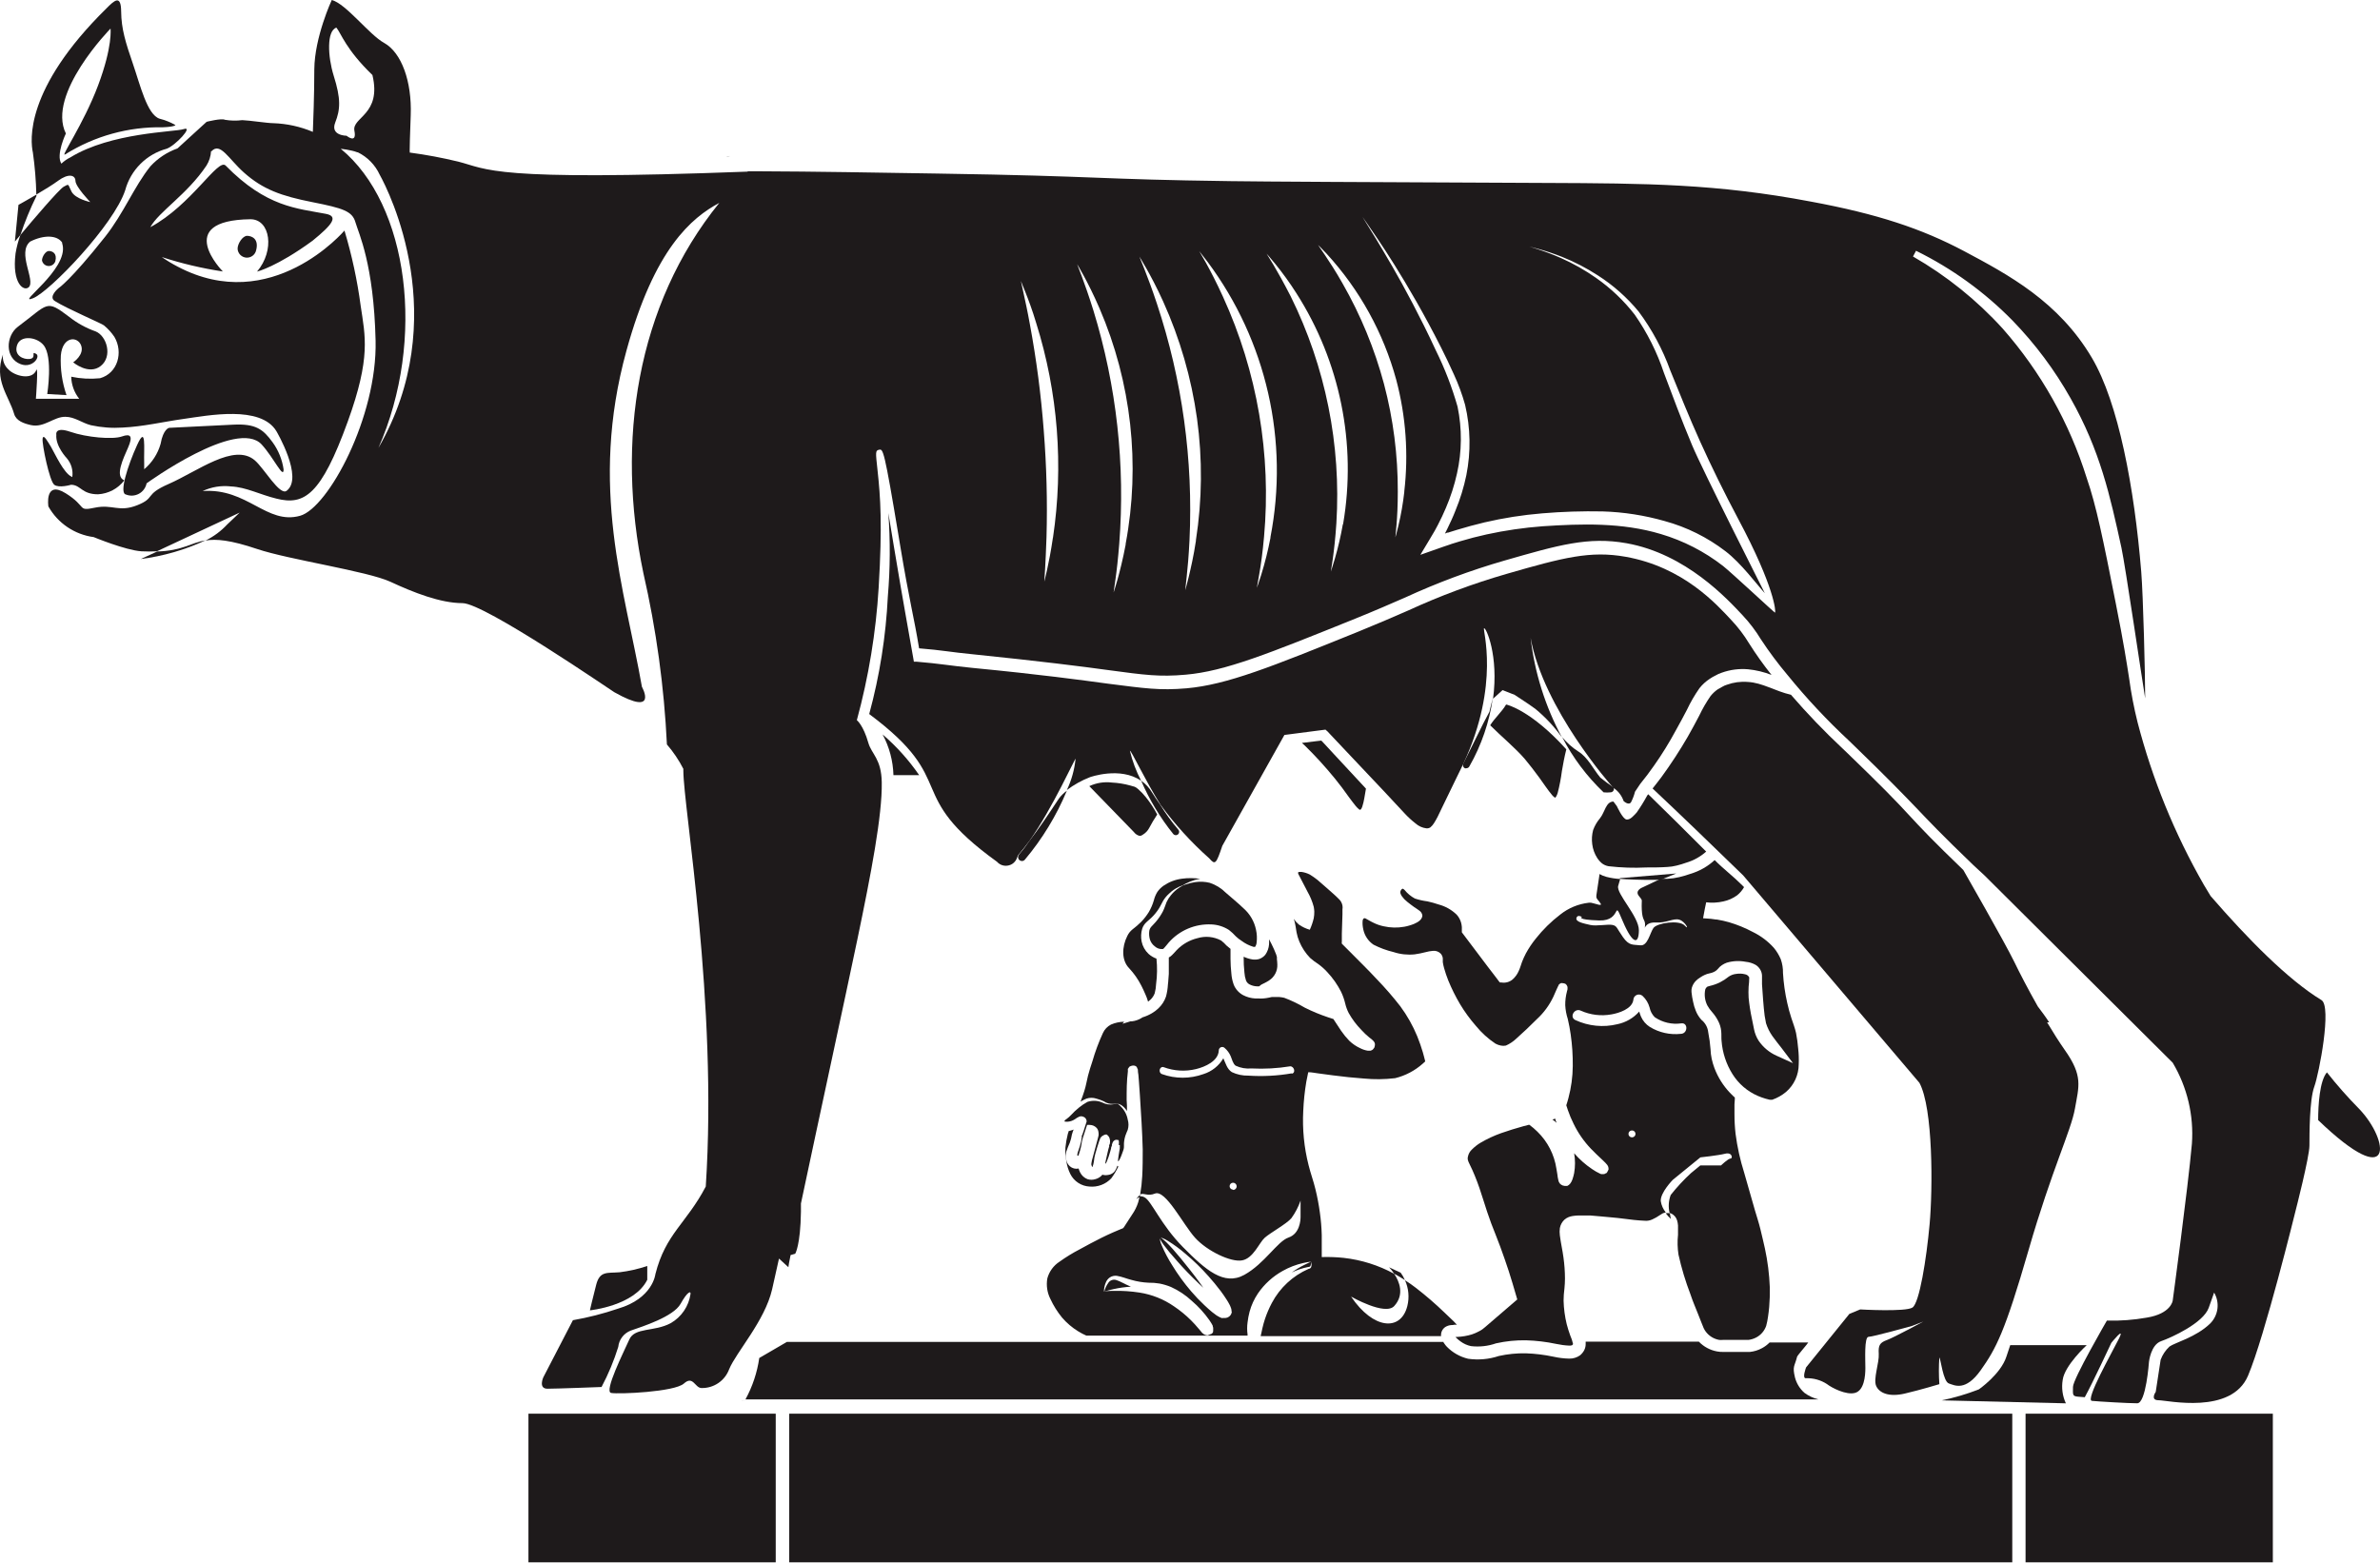 <svg width="1198" height="787" viewBox="0 0 1198 787" fill="none" xmlns="http://www.w3.org/2000/svg">
<path d="M562.006 644.442C561.241 644.158 560.401 644.152 559.633 644.425C558.864 644.698 558.216 645.233 557.802 645.936C556.881 647.237 556.21 648.697 555.822 650.244C557.372 649.727 558.949 649.297 560.547 648.958C563.405 648.321 566.309 647.915 569.232 647.742L568.78 647.534C566.105 646.422 563.847 644.998 562.006 644.442Z" fill="#1E1A1B"/>
<path d="M565.612 578.474C565.924 577.327 565.611 575.973 565.855 574.513C565.974 573.595 566.172 572.689 566.445 571.804C566.793 570.657 567.349 569.65 567.661 568.781C568.163 567.104 568.163 565.317 567.661 563.64C567.214 561.133 566.001 558.827 564.187 557.039C563.805 556.572 563.347 556.173 562.832 555.858L562.172 555.684C561.56 555.642 560.945 555.725 560.366 555.928C558.566 556.242 556.712 555.962 555.085 555.128C552.663 554.007 549.902 553.858 547.373 554.712C545.882 555.54 544.464 556.493 543.135 557.56C542.405 558.151 541.71 558.741 541.016 559.402C540.321 560.062 539.522 560.895 539.209 561.243C538.472 562.039 537.657 562.761 536.777 563.397C536.43 563.675 535.978 563.848 535.839 564.3C535.7 564.751 536.326 564.647 536.604 564.682H537.576C538.721 564.574 539.826 564.206 540.807 563.605L541.398 563.223L541.988 562.806C542.361 562.56 542.756 562.351 543.169 562.181C543.498 562.035 543.853 561.96 544.212 561.96C544.571 561.96 544.926 562.035 545.254 562.181C545.44 562.233 545.616 562.315 545.775 562.424L546.053 562.598C546.053 562.598 546.748 563.327 546.47 563.049C546.192 562.771 546.47 562.876 546.713 563.466C546.867 563.794 546.961 564.147 546.991 564.508C546.331 566.593 544.698 571.908 544.559 571.769C544.42 571.63 544.559 572.116 544.559 572.29C544.377 573.857 544.052 575.404 543.586 576.911C543.169 578.404 542.44 580.072 542.301 580.94C542.284 581.137 542.284 581.334 542.301 581.531C542.276 581.622 542.276 581.718 542.301 581.809C542.509 581.809 542.718 581.809 542.822 581.809L542.996 581.323C543.204 580.697 543.447 579.933 543.656 579.203C543.864 578.474 544.073 577.71 544.212 576.98C544.351 576.251 544.42 575.729 544.594 574.687C544.74 573.907 544.949 573.141 545.219 572.394L547.199 566.315C547.696 566.261 548.197 566.261 548.693 566.315C549.931 566.354 551.103 566.878 551.959 567.774C552.142 567.944 552.295 568.143 552.41 568.365C552.512 568.516 552.594 568.679 552.653 568.851C552.825 569.296 552.931 569.764 552.966 570.24C553.025 570.713 553.025 571.192 552.966 571.665L552.619 573.089L550.048 582.677C549.723 583.685 549.49 584.72 549.353 585.769C549.315 585.988 549.315 586.211 549.353 586.429C549.415 586.683 549.508 586.928 549.631 587.159V587.402H549.944C550.245 586.568 550.466 585.707 550.604 584.831C550.743 584.155 550.836 583.47 550.882 582.782C550.882 582.017 553.522 573.332 553.939 572.776C554.155 572.497 554.399 572.241 554.668 572.012L555.085 571.734L555.745 571.387L556.405 571.144H557.065C557.607 571.503 558.049 571.993 558.351 572.568C558.627 573.222 558.769 573.925 558.769 574.635C558.769 575.345 558.627 576.048 558.351 576.702V577.084H559.011H559.532L559.74 576.077L559.949 575.451C560.01 575.269 560.092 575.095 560.192 574.93C560.29 574.717 560.432 574.528 560.609 574.375C560.912 574.071 561.299 573.866 561.721 573.784H561.999C561.999 573.784 563.458 574.027 562.867 573.958H563.076C563.284 574.767 563.284 575.615 563.076 576.424H563.353H563.666V576.667V577.432C563.666 577.988 563.666 578.543 563.492 579.099C563.319 579.655 562.624 584.588 562.763 584.623C563.631 584.623 565.438 579.064 565.612 578.474Z" fill="#1E1A1B"/>
<path d="M658.648 638.798C650.742 642.259 644.24 648.296 640.201 655.924C638.823 658.522 637.661 661.23 636.727 664.019C636.241 665.443 635.859 666.937 635.477 668.5C635.315 669.265 635.141 670.064 634.956 670.897C634.876 671.403 634.76 671.902 634.608 672.391V672.634H725.384C725.284 671.749 725.428 670.853 725.802 670.045C726.175 669.236 726.764 668.546 727.503 668.049C728.386 667.499 729.386 667.166 730.422 667.076C730.977 667.076 731.499 667.076 732.054 666.902H733.305L731.811 665.269L727.121 660.788C722.566 656.398 717.777 652.257 712.774 648.386C711.071 647.1 709.3 645.78 707.215 644.495C709.065 648.568 709.482 653.148 708.396 657.488C705.165 670.307 691.304 669.369 680.083 652.728C680.083 652.728 697.175 662.525 701.796 657.488C707.111 651.651 704.332 645.085 701.796 641.264C693.921 636.962 685.283 634.237 676.366 633.239C672.835 632.869 669.284 632.73 665.735 632.822H665.319C665.319 632.822 665.319 632.579 665.319 632.475V631.71V630.112V627.229C665.319 625.423 665.319 623.755 665.319 621.775C665.222 617.996 664.909 614.227 664.381 610.484C663.848 606.533 663.106 602.614 662.157 598.742C661.219 594.747 659.725 590.787 658.683 586.548C656.419 577.622 655.517 568.404 656.008 559.208C656.217 554.317 656.727 549.445 657.537 544.617C657.849 543.019 658.197 541.386 658.509 539.788C659.36 539.777 660.209 539.846 661.046 539.997L663.408 540.344L670.946 541.351C676.018 542.046 681.368 542.567 686.441 542.949C691.7 543.464 697 543.406 702.247 542.776C707.405 541.514 712.176 539.009 716.143 535.48L717.22 534.508C717.602 534.334 717.22 533.917 717.22 533.57L716.769 531.833L716.213 529.783C715.414 527.073 714.476 524.398 713.399 521.723C711.192 516.356 708.334 511.28 704.888 506.611C701.18 501.835 697.214 497.266 693.006 492.924C688.803 488.373 684.321 484.03 679.875 479.514L676.123 475.762L675.428 475.067C675.358 474.747 675.358 474.415 675.428 474.095V472.462V470.03L675.741 460.233V457.801C675.847 457.169 675.847 456.523 675.741 455.891C675.524 454.655 674.915 453.522 674.004 452.66C671.919 450.506 669.244 448.352 666.847 446.163C665.596 445.121 664.381 444.01 663.13 442.933C661.893 441.946 660.594 441.041 659.239 440.223C657.947 439.585 656.565 439.151 655.14 438.938H654.619H654.063C653.815 438.939 653.577 439.039 653.403 439.215C653.403 439.493 653.403 439.841 653.576 440.084L654.931 442.689C656.008 444.809 657.12 446.893 658.232 449.047C659.566 451.396 660.593 453.906 661.289 456.516C661.445 457.318 661.538 458.131 661.567 458.948C661.581 460.054 661.488 461.16 661.289 462.248C660.823 464.243 660.16 466.186 659.309 468.05C657.344 467.499 655.488 466.618 653.82 465.444C652.892 464.704 652.083 463.825 651.423 462.839L651.214 462.491L651.631 463.881C652.117 465.757 652.361 467.772 652.638 469.37C652.936 470.955 653.402 472.504 654.028 473.99C655.304 477.049 657.142 479.842 659.447 482.224C660.729 483.362 662.1 484.396 663.547 485.316C665.198 486.512 666.723 487.874 668.098 489.38C670.87 492.336 673.209 495.669 675.046 499.281C675.95 501.169 676.649 503.149 677.13 505.187C677.514 506.838 678.097 508.436 678.867 509.946C680.628 513.093 682.801 515.991 685.329 518.562C686.54 519.9 687.853 521.142 689.255 522.279L690.47 523.217C690.801 523.474 691.104 523.765 691.374 524.086L691.617 524.398C691.81 524.658 691.952 524.953 692.034 525.267C692.11 525.645 692.11 526.035 692.034 526.413C691.756 527.212 692.242 526.969 690.992 528.393C690.636 528.652 690.236 528.84 689.81 528.949C689.626 528.974 689.439 528.974 689.255 528.949H688.525C687.243 528.75 686.001 528.352 684.842 527.768C682.734 526.823 680.806 525.518 679.145 523.912C677.655 522.371 676.296 520.709 675.081 518.944L671.607 513.664L671.19 513.003L668.41 512.1C664.448 510.772 660.583 509.17 656.842 507.306C653.519 505.34 650.032 503.666 646.42 502.303C645.596 502.12 644.76 501.993 643.919 501.921H641.174H640.306L638.881 502.199C637.863 502.423 636.829 502.574 635.789 502.651C634.991 502.699 634.191 502.699 633.392 502.651H631.899C629.752 502.547 627.654 501.978 625.75 500.983C623.612 499.838 621.942 497.983 621.025 495.738C620.349 493.883 619.939 491.941 619.809 489.971C619.548 487.571 619.409 485.159 619.392 482.745V482.363C619.392 480.799 619.392 479.236 619.392 477.673C618.697 477.152 618.037 476.596 617.377 476.005C616.555 475.077 615.648 474.228 614.667 473.469C611.019 471.519 606.747 471.094 602.786 472.288C598.821 473.243 595.207 475.303 592.364 478.229C591.669 478.958 591.044 479.757 590.002 480.765C589.517 481.268 588.954 481.69 588.334 482.015C588.334 482.571 588.334 483.127 588.334 483.648C588.334 484.169 588.334 484.412 588.334 484.829C588.334 485.246 588.334 486.219 588.334 486.914V488.164C588.334 488.859 588.334 489.554 588.334 490.249L588.126 493.028C588.126 493.896 587.952 494.765 587.883 495.668C587.771 497.712 587.445 499.738 586.91 501.713C586.141 503.966 584.828 505.994 583.089 507.619C582.104 508.57 581.007 509.398 579.823 510.085C578.325 510.967 576.728 511.667 575.064 512.17L574.438 512.587C573.012 513.426 571.427 513.959 569.783 514.15H569.054L565.024 515.401L565.858 514.358C563.574 514.392 561.319 514.876 559.222 515.783C557.421 516.703 555.987 518.211 555.158 520.056C553.046 524.654 551.281 529.403 549.877 534.264C549.043 536.766 548.279 539.128 547.654 541.56C547.028 543.992 546.681 546.493 545.813 549.203C545.291 551.044 544.597 552.677 543.902 554.587C544.857 554.003 545.856 553.492 546.889 553.059C548.503 552.526 550.244 552.526 551.857 553.059C553.133 553.402 554.377 553.855 555.575 554.414C557.02 555.404 558.761 555.87 560.508 555.734C561.116 555.619 561.74 555.619 562.349 555.734H563.044C563.701 555.91 564.315 556.217 564.85 556.637C565.81 557.38 566.633 558.286 567.282 559.312C567.282 557.436 567.282 555.56 567.108 553.684C567.108 548.89 567.108 544.374 567.734 539.336V538.781C567.734 538.781 567.734 538.468 567.734 538.294C567.734 538.121 567.247 538.711 568.498 537.009C570.339 535.932 571.972 536.488 572.319 537.426C572.667 538.364 572.597 538.051 572.771 538.468V539.093C572.771 539.788 572.945 540.379 573.014 540.969L573.292 544.443C573.466 546.771 573.639 549.064 573.778 551.391C574.369 560.563 574.959 569.595 575.203 578.593C575.203 583.074 575.203 587.591 574.96 592.037C574.797 595.147 574.449 598.245 573.917 601.313C575.793 600.34 577.6 602.39 581.386 600.861C586.702 598.742 595.526 616.46 601.57 623.13C607.615 629.8 619.601 635.567 625.263 634.49C630.926 633.413 633.775 625.666 636.588 623.13C639.402 620.594 647.566 616.182 650.033 613.263C651.997 610.552 653.553 607.567 654.653 604.405V612.569C654.653 614.34 654.271 621.045 648.609 622.991C642.946 624.936 636.588 636.123 626.34 641.785C616.092 647.448 606.851 639.319 595.526 627.889C584.2 616.46 579.615 604.509 576.071 602.737C575.344 602.324 574.505 602.154 573.674 602.251C573.466 603.224 573.222 604.231 572.945 605.204C572.24 607.434 571.197 609.543 569.853 611.457L566.379 616.807C565.892 617.537 565.545 618.44 564.607 618.579L562.87 619.308L560.021 620.524C558.111 621.358 556.235 622.261 554.393 623.164C550.711 624.971 547.063 626.986 543.485 628.931C539.959 630.759 536.569 632.837 533.341 635.15C530.322 637.095 528.131 640.091 527.192 643.557C526.56 647.108 527.109 650.769 528.755 653.979C530.303 657.315 532.264 660.443 534.591 663.289C536.934 666.016 539.689 668.36 542.755 670.237C544.07 671.05 545.44 671.77 546.855 672.391H627.973V671.766C627.697 669.76 627.697 667.727 627.973 665.721C628.181 663.916 628.518 662.128 628.98 660.371C629.876 657.051 631.321 653.905 633.253 651.061C636.462 646.401 640.707 642.548 645.656 639.805C648.912 637.963 652.424 636.616 656.078 635.81C657.37 635.504 658.682 635.284 660.003 635.15C660.003 635.15 658.683 635.671 656.529 636.783C654.314 637.87 652.199 639.148 650.207 640.604C652.841 639.32 655.633 638.385 658.509 637.825C660.003 637.825 659.691 636.644 659.934 636.122L660.142 635.15C660.142 635.15 660.142 635.532 660.142 636.227C660.142 636.922 660.385 638.589 658.648 638.798ZM640.028 502.06H640.271H640.028H639.646H640.028ZM639.09 502.06H638.708H639.09ZM620.677 598.881C620.217 598.881 619.775 598.698 619.449 598.372C619.123 598.047 618.94 597.605 618.94 597.144C618.94 596.683 619.123 596.242 619.449 595.916C619.775 595.59 620.217 595.407 620.677 595.407C621.161 595.407 621.625 595.599 621.967 595.941C622.309 596.283 622.501 596.747 622.501 597.231C622.501 597.715 622.309 598.179 621.967 598.521C621.625 598.863 621.161 599.055 620.677 599.055V598.881ZM650.207 540.344C642.982 541.593 635.635 541.977 628.32 541.49C625.464 541.554 622.632 540.948 620.052 539.719C617.655 538.19 616.995 535.341 615.779 532.771C613.542 536.582 609.961 539.419 605.739 540.726C599.003 543.15 591.632 543.15 584.895 540.726C582.811 539.927 583.714 536.557 585.798 537.252C591.003 539.181 596.665 539.508 602.057 538.19C606.504 537.113 613.313 534.195 613.486 528.776C613.491 528.436 613.596 528.104 613.787 527.823C613.978 527.542 614.247 527.323 614.562 527.194C614.876 527.064 615.222 527.03 615.555 527.095C615.889 527.16 616.196 527.322 616.439 527.56C617.764 528.697 618.81 530.123 619.496 531.728C620.156 533.257 620.573 535.446 621.963 536.488C624.446 537.643 627.19 538.122 629.918 537.877C636.446 538.215 642.991 537.854 649.442 536.8C651.457 536.8 652.395 540.135 650.207 540.518V540.344ZM610.464 670.828C610.33 671.047 610.166 671.245 609.978 671.418C605.843 673.051 608.831 671.87 607.893 672.217H607.719C607.364 672.198 607.013 672.128 606.677 672.009C606.31 671.888 605.968 671.699 605.67 671.453C605.479 671.324 605.304 671.172 605.149 671.002L604.94 670.793L604.384 670.098L603.377 668.917C602.126 667.389 600.806 665.964 599.451 664.609C596.852 662.031 594.014 659.704 590.975 657.661C585.786 654.059 579.846 651.683 573.605 650.713C569.284 650.044 564.913 649.753 560.542 649.845C557.416 649.845 555.679 650.123 555.679 650.123C555.706 648.442 556.085 646.785 556.79 645.259C557.219 644.382 557.865 643.628 558.666 643.071C559.694 642.404 560.924 642.121 562.14 642.272C564.676 642.654 566.969 643.696 569.609 644.356C572.394 645.15 575.263 645.616 578.156 645.746C580.006 645.714 581.855 645.853 583.679 646.162C585.654 646.55 587.586 647.132 589.446 647.899C593.275 649.633 596.795 651.98 599.868 654.847C603.232 657.714 606.22 660.994 608.762 664.609C609.109 665.096 609.422 665.582 609.734 666.103L610.221 666.972L610.464 667.458V667.771C610.553 667.972 610.623 668.181 610.672 668.396C610.672 668.674 610.672 668.153 610.672 669.612C610.698 670.085 610.627 670.557 610.464 671.002V670.828ZM620.052 660.406C619.988 660.978 619.783 661.524 619.456 661.997C619.129 662.47 618.689 662.855 618.176 663.116L617.794 663.289C617.272 663.478 616.714 663.549 616.161 663.498L614.945 663.532C614.561 663.403 614.189 663.24 613.834 663.046C613.331 662.798 612.843 662.52 612.375 662.212C611.541 661.622 610.811 661.066 610.117 660.51C608.727 659.364 607.442 658.182 606.226 657.036C603.889 654.842 601.674 652.523 599.59 650.088C596.045 645.952 592.838 641.538 590.002 636.887C588.031 633.787 586.312 630.534 584.86 627.16C583.749 624.832 583.749 623.199 584.027 623.303C583.228 623.512 586.563 628.236 592.607 634.941C595.63 638.415 599.278 642.202 603.585 646.301L605.704 648.282L604.037 645.919C600.563 641.125 597.089 636.921 594.31 633.447C588.612 626.499 584.374 622.47 584.061 623.269C584.217 623.189 584.39 623.148 584.565 623.148C584.74 623.148 584.913 623.189 585.069 623.269C586.016 623.627 586.924 624.081 587.779 624.624C590.903 626.545 593.866 628.718 596.637 631.12C600.805 634.611 604.707 638.408 608.31 642.48C610.36 644.773 612.409 647.239 614.459 649.949C615.466 651.304 616.439 652.694 617.412 654.222C617.93 655.007 618.405 655.819 618.836 656.654C619.114 657.153 619.347 657.676 619.531 658.217C619.696 658.607 619.812 659.015 619.878 659.433C619.898 659.606 619.898 659.781 619.878 659.954C619.954 660.122 620.012 660.296 620.052 660.475V660.406Z" fill="#1E1A1B"/>
<path d="M638.911 502.143L640.318 501.861H640.072L638.911 502.143Z" fill="#1E1A1B"/>
<path d="M733.4 667.042L731.747 665.389L733.33 667.042H733.4Z" fill="#1E1A1B"/>
<path d="M594.901 442.359C591.626 442.789 588.498 443.979 585.764 445.833C584.537 446.684 583.468 447.742 582.603 448.959C581.776 450.29 581.166 451.744 580.797 453.267C580.201 455.306 579.361 457.266 578.295 459.103C577.193 460.894 575.9 462.559 574.439 464.071C573.043 465.453 571.558 466.741 569.992 467.927C568.911 468.796 568.043 469.902 567.456 471.158C564.642 476.682 564.503 483.491 568.36 487.417C570.827 490.064 572.909 493.046 574.543 496.275C575.377 497.908 576.002 499.298 576.697 500.931C577.08 501.776 577.405 502.647 577.67 503.536L577.878 504.231C577.878 504.231 577.566 504.578 579.094 503.258C580.06 502.355 580.798 501.236 581.248 499.993C581.642 498.47 581.875 496.909 581.943 495.337C582.501 491.109 582.559 486.83 582.117 482.588C580.64 482.06 579.282 481.246 578.122 480.191C576.348 478.528 575.134 476.355 574.648 473.972C574.233 471.85 574.328 469.659 574.925 467.58C575.355 466.233 576.149 465.031 577.218 464.106L579.581 461.987C580.889 460.73 582.054 459.332 583.055 457.818C584.027 456.428 584.653 454.865 585.521 453.406C586.303 452.111 587.275 450.94 588.405 449.932C589.857 448.492 591.55 447.316 593.407 446.458C594.028 446.164 594.666 445.909 595.318 445.694L596.777 444.86C598.234 444.108 599.758 443.492 601.328 443.019C602.262 442.751 603.214 442.554 604.177 442.428C601.104 441.964 597.98 441.94 594.901 442.359Z" fill="#1E1A1B"/>
<path d="M642.753 482.888C642.781 482.529 642.781 482.169 642.753 481.811C642.66 481.399 642.544 480.993 642.406 480.595C641.716 478.77 640.927 476.984 640.043 475.245C639.661 474.446 639.21 473.647 638.793 472.848C638.844 473.704 638.844 474.562 638.793 475.418C638.649 477.293 638.001 479.093 636.917 480.629C636.104 481.619 635.034 482.364 633.825 482.783C632.696 483.107 631.51 483.178 630.351 482.992C628.849 482.739 627.388 482.284 626.008 481.637C625.981 484.282 626.109 486.927 626.391 489.558C626.477 490.93 626.746 492.286 627.19 493.588C627.541 494.49 628.225 495.223 629.1 495.637C630.183 496.176 631.366 496.483 632.574 496.54H633.825C633.825 496.54 634.798 495.707 634.971 495.637L636.535 494.873C637.327 494.484 638.093 494.043 638.828 493.553C640.147 492.707 641.222 491.531 641.947 490.142C642.672 488.753 643.022 487.198 642.962 485.632C642.941 484.714 642.871 483.798 642.753 482.888Z" fill="#1E1A1B"/>
<path d="M538.517 575.209C538.988 573.889 539.337 572.528 539.559 571.144C539.796 570.282 540.086 569.435 540.427 568.608L540.08 568.782C539.281 569.06 538.586 569.234 537.891 569.442C537.891 569.894 537.613 570.345 537.509 570.797C536.926 573.078 536.519 575.401 536.293 577.745C536.179 580.072 536.342 582.405 536.78 584.693C537.107 586.891 537.775 589.024 538.76 591.016C539.669 592.827 541.042 594.366 542.738 595.477C544.434 596.587 546.393 597.229 548.418 597.338C550.444 597.527 552.487 597.25 554.39 596.527C556.293 595.804 558.005 594.656 559.395 593.17C560.732 591.361 561.895 589.43 562.869 587.403V587.194C562.703 587.116 562.56 586.996 562.453 586.847C562.146 587.786 561.726 588.684 561.202 589.522C560.784 590.067 560.262 590.524 559.665 590.864C559.069 591.204 558.41 591.421 557.728 591.502C556.937 591.658 556.122 591.658 555.331 591.502L554.949 591.328C554.733 591.608 554.488 591.864 554.219 592.093C553.387 592.815 552.401 593.338 551.336 593.621C550.057 594.019 548.688 594.019 547.41 593.621C545.763 592.982 544.422 591.74 543.658 590.147C543.364 589.543 543.12 588.915 542.929 588.271C542.155 588.438 541.353 588.421 540.587 588.222C539.82 588.023 539.112 587.647 538.517 587.125C537.515 586.218 536.863 584.989 536.675 583.651C536.564 582.95 536.506 582.241 536.502 581.532C536.535 580.96 536.604 580.392 536.71 579.829C537.226 578.257 537.829 576.715 538.517 575.209Z" fill="#1E1A1B"/>
<path d="M557.503 575.165C557.149 574.564 557.503 574.953 557.715 575.484L557.503 575.165Z" fill="#1E1A1B"/>
<path d="M551.97 572.398C551.984 572.503 551.984 572.61 551.97 572.715V572.398Z" fill="#1E1A1B"/>
<path d="M552.025 572.591C552.46 572.354 552.46 572.472 552.025 572.591V572.591Z" fill="#1E1A1B"/>
<path d="M558.489 576.677L558.106 577.858L557.829 578.865C557.829 579.213 556.126 585.813 556.369 585.813C557.134 585.987 559.114 578.865 559.253 578.205C559.392 577.545 559.253 577.51 559.496 577.163V576.885V576.329H559.044H558.384L558.489 576.677Z" fill="#1E1A1B"/>
<path d="M626.068 457.382C623.011 454.464 619.78 451.824 617 449.392C614.738 447.131 611.978 445.43 608.941 444.424C606.554 443.839 604.077 443.721 601.645 444.077C600.061 444.297 598.502 444.669 596.99 445.189L595.427 445.745L593.655 446.821C592.034 447.871 590.592 449.173 589.382 450.678C588.498 451.73 587.761 452.899 587.193 454.152C586.638 455.472 586.186 457.209 585.283 458.946C584.315 460.77 583.15 462.482 581.809 464.053C581.114 464.886 580.28 465.685 579.62 466.415C579.051 467.012 578.665 467.759 578.508 468.569C578.301 470.033 578.407 471.526 578.821 472.946C579.259 474.334 580.122 475.549 581.288 476.42C581.796 476.887 582.394 477.248 583.044 477.48C583.694 477.713 584.385 477.813 585.074 477.775C585.595 477.775 585.665 477.566 586.221 476.976C586.777 476.385 587.576 475.343 588.27 474.509C590.942 471.464 594.266 469.061 597.996 467.479C601.725 465.897 605.763 465.177 609.809 465.373C612.934 465.504 615.967 466.463 618.599 468.152C619.849 469.125 621.011 470.206 622.073 471.383C622.942 472.221 623.897 472.966 624.921 473.606C626.736 474.98 628.784 476.016 630.966 476.663C631.8 476.663 631.591 476.663 631.765 476.663C632.199 476.035 632.462 475.305 632.529 474.544C632.804 472.365 632.698 470.155 632.217 468.013C631.366 463.899 629.209 460.171 626.068 457.382Z" fill="#1E1A1B"/>
<path d="M373.154 704.935H374.251C373.888 704.878 373.518 704.878 373.154 704.935Z" fill="#1E1A1B"/>
<path d="M375.258 704.957H374.161C374.524 705.014 374.894 705.014 375.258 704.957Z" fill="#1E1A1B"/>
<path d="M908.29 701.189C905.973 699.148 904.317 696.463 903.53 693.477C902.141 687.675 903.322 688.023 904.573 683.055C904.573 682.534 910.027 676.35 910.201 675.829H890.746C889.618 676.985 888.317 677.958 886.89 678.712C885.018 679.73 882.964 680.368 880.845 680.588H879.282H877.996H875.391H870.145H867.505C866.434 680.631 865.361 680.549 864.309 680.345C860.809 679.706 857.6 677.98 855.137 675.412H798.164C798.18 675.69 798.18 675.968 798.164 676.246C798.225 677.448 797.974 678.645 797.434 679.72C796.91 680.702 796.202 681.575 795.35 682.291C793.766 683.407 791.868 683.991 789.93 683.958C787.241 683.898 784.565 683.572 781.94 682.985C777.367 682.013 772.717 681.443 768.044 681.283C763.478 681.193 758.918 681.648 754.461 682.638C749.484 684.288 744.193 684.764 739.001 684.028C734.935 683.065 731.224 680.969 728.301 677.983L727.572 677.149C727.259 676.767 726.912 676.246 726.599 675.794C726.588 675.714 726.588 675.632 726.599 675.551H396.081L382.185 683.646C381.133 690.953 378.78 698.012 375.237 704.49H915.342C912.797 703.865 910.4 702.744 908.29 701.189Z" fill="#1E1A1B"/>
<path d="M880.5 492.04C880.288 491.612 879.975 491.242 879.587 490.964C879.2 490.685 878.75 490.506 878.277 490.442C876.89 490.102 875.449 490.043 874.038 490.268C872.672 490.394 871.358 490.86 870.217 491.623C868.832 492.753 867.329 493.731 865.735 494.541C864.108 495.337 862.395 495.943 860.629 496.347C859.76 496.591 859.343 496.695 859.17 496.903C858.799 497.215 858.522 497.624 858.371 498.084C857.789 500.796 858.144 503.625 859.378 506.109C860.069 507.364 860.909 508.53 861.879 509.583C863.036 510.906 864.028 512.364 864.832 513.926C865.692 515.543 866.223 517.314 866.396 519.137C866.569 520.943 866.396 522.611 866.569 524.001C867.015 529.934 868.899 535.669 872.058 540.711C875.096 545.579 879.543 549.407 884.808 551.688C886.097 552.245 887.42 552.721 888.768 553.113L890.818 553.634H891.547C891.721 553.634 891.895 553.634 892.068 553.634C894.602 552.754 896.956 551.425 899.016 549.708C901.016 547.985 902.621 545.853 903.724 543.455C904.827 541.058 905.401 538.451 905.409 535.812C905.524 533.146 905.431 530.474 905.131 527.822C904.923 525.198 904.563 522.588 904.054 520.005C903.498 517.504 902.56 515.107 901.726 512.571C900.903 510.072 900.207 507.533 899.642 504.963C898.507 499.994 897.786 494.939 897.488 489.851C897.535 487.487 897.159 485.134 896.376 482.903C895.502 480.834 894.332 478.903 892.902 477.171C889.923 473.845 886.324 471.131 882.307 469.181C878.499 467.147 874.495 465.506 870.356 464.282C868.369 463.715 866.35 463.263 864.311 462.927C863.234 462.927 862.435 462.649 861.15 462.545C859.864 462.441 858.544 462.337 857.259 462.267C857.919 458.62 858.371 456.292 858.822 454.242C861.71 454.597 864.637 454.445 867.473 453.791C869.982 453.265 872.35 452.211 874.421 450.699C875.829 449.566 877.008 448.175 877.895 446.6L876.991 445.696C872.51 441.18 867.334 437.289 863.095 432.981C859.594 436.207 855.398 438.584 850.832 439.929C849.014 440.585 847.158 441.13 845.274 441.562C843.347 442.025 841.381 442.304 839.402 442.396H835.928L826.861 446.704C826.861 446.704 822.692 448.232 824.951 451.046C827.209 453.86 826.132 452.193 826.41 457.994C826.688 463.796 828.286 462.823 828.042 466.019C827.799 469.215 827.417 464.109 833.253 464.421C839.09 464.734 842.251 462.094 845.308 462.997C848.365 463.9 850.658 468.833 847.983 465.915C845.308 462.997 834.087 464.595 832.281 467.166C830.474 469.736 829.397 476.337 825.645 475.886C821.893 475.434 820.087 476.233 816.926 471.751C813.764 467.27 814.007 466.124 811.645 465.637C809.283 465.151 803.585 466.367 800.459 465.637C797.332 464.908 793.024 464.143 793.511 462.163C793.997 460.183 796.29 461.607 796.29 461.607C796.29 461.607 793.198 462.997 805.01 463.379C816.821 463.761 811.61 451.498 816.821 463.726C822.032 475.955 824.916 475.295 824.951 468.312C824.985 461.329 813.417 449.83 814.529 445.974L815.536 442.5C813.19 442.374 810.862 442.014 808.588 441.423C807.372 441.103 806.204 440.624 805.114 439.999C805.097 440.103 805.097 440.208 805.114 440.312C804.767 442.535 804.419 444.828 804.072 447.26L803.551 450.734C803.529 451.081 803.529 451.429 803.551 451.776L803.863 452.471C803.939 452.61 804.032 452.738 804.141 452.853L805.183 454.103C805.183 454.312 805.496 454.52 805.635 454.764C805.774 455.007 806.017 455.389 805.635 455.528C805.066 455.557 804.497 455.463 803.968 455.25L802.022 454.729L800.841 454.451H799.764C794.491 455.044 789.493 457.115 785.347 460.426C780.774 463.919 776.654 467.968 773.084 472.481C771.176 474.833 769.489 477.357 768.046 480.02C767.333 481.385 766.695 482.788 766.136 484.223C765.614 485.613 765.198 487.246 764.468 488.809C763.763 490.443 762.708 491.902 761.376 493.082C760.613 493.72 759.722 494.186 758.763 494.45C757.804 494.714 756.8 494.768 755.818 494.61H755.019L754.498 494.02L753.594 492.804L752.066 490.789L748.939 486.724L735.842 469.354C735.842 468.868 735.842 468.243 735.842 467.826C735.842 467.409 735.842 467.062 735.842 466.714C735.785 465.963 735.657 465.218 735.46 464.491C735.041 462.993 734.28 461.614 733.237 460.461C730.685 457.988 727.538 456.217 724.1 455.319C722.255 454.693 720.376 454.171 718.472 453.756C716.335 453.486 714.229 453.009 712.184 452.332C710.19 451.253 708.431 449.789 707.008 448.024C706.756 447.768 706.462 447.557 706.139 447.399C706.139 447.399 706.313 447.399 706.139 447.399C706.061 447.369 705.975 447.369 705.896 447.399C705.635 447.565 705.41 447.784 705.237 448.041C705.064 448.298 704.945 448.588 704.889 448.892C704.611 450.108 706.278 452.366 708.363 453.999C709.44 454.868 710.656 455.806 711.837 456.639C712.462 457.091 713.713 457.821 714.477 458.446C714.892 458.73 715.241 459.101 715.499 459.532C715.757 459.964 715.918 460.447 715.971 460.947C715.797 462.962 713.921 464.178 711.837 465.081C711.021 465.421 710.186 465.711 709.335 465.95C708.527 466.2 707.703 466.397 706.869 466.54C703.414 467.163 699.869 467.08 696.447 466.297C694.675 465.931 692.958 465.335 691.34 464.525C689.742 463.796 687.866 462.58 687.484 462.441C687.32 462.314 687.118 462.246 686.911 462.246C686.703 462.246 686.502 462.314 686.337 462.441C686.052 462.769 685.892 463.188 685.886 463.622C685.832 464.316 685.832 465.013 685.886 465.707C685.957 466.502 686.085 467.292 686.268 468.069C686.951 471.13 688.778 473.814 691.375 475.573C694.573 477.208 697.955 478.456 701.449 479.29C704.883 480.425 708.519 480.816 712.115 480.436C713.976 480.173 715.82 479.802 717.638 479.325C718.775 479.013 719.938 478.804 721.112 478.699C721.865 478.589 722.633 478.661 723.353 478.909C724.072 479.157 724.721 479.573 725.246 480.124C725.808 480.781 726.159 481.592 726.254 482.451V484.397C726.411 485.417 726.631 486.426 726.914 487.419C727.499 489.504 728.195 491.557 728.998 493.568C730.684 497.692 732.669 501.686 734.939 505.519C737.263 509.383 739.925 513.034 742.894 516.427C745.717 519.891 749.043 522.912 752.761 525.39C753.609 525.851 754.523 526.179 755.47 526.363C756.306 526.542 757.17 526.542 758.006 526.363C759.93 525.513 761.693 524.338 763.217 522.889C766.691 519.797 770.339 516.358 773.639 513.023C777.098 509.841 779.906 506.019 781.908 501.767L783.436 498.293C783.679 497.702 783.922 497.146 784.305 496.417L784.513 496.07V495.861C784.848 495.414 785.307 495.076 785.833 494.888H786.181C785.243 494.888 787.362 494.888 787.952 495.271C788.512 495.668 788.897 496.265 789.029 496.938V497.285C789.029 497.841 789.029 497.807 789.029 498.015L788.751 499.092C788.148 501.358 787.856 503.695 787.883 506.04C788.001 508.403 788.433 510.739 789.168 512.988C789.794 515.593 790.245 518.164 790.627 520.77C791.378 526.028 791.726 531.335 791.67 536.646C791.627 542.102 790.892 547.53 789.481 552.8L788.925 554.78L788.439 556.309C788.439 556.309 788.439 556.517 788.439 556.552L788.612 557.038L789.203 558.845C790.015 561.225 790.99 563.547 792.121 565.793C794.362 570.399 797.303 574.63 800.841 578.334C802.647 580.21 804.558 582.017 806.573 583.893L808.102 585.386C808.436 585.726 808.75 586.085 809.04 586.463C809.04 586.463 809.248 586.776 809.422 587.123C809.567 587.489 809.649 587.877 809.665 588.27C809.683 588.443 809.683 588.618 809.665 588.791C808.414 591.466 808.692 590.181 807.963 590.875C807.67 591.015 807.349 591.086 807.025 591.084H806.538C806.366 591.109 806.19 591.109 806.017 591.084L805.461 590.875C804.04 590.222 802.68 589.443 801.397 588.548C798.047 586.294 795.01 583.607 792.364 580.558C792.938 583.868 792.938 587.252 792.364 590.563C792.148 591.647 791.858 592.714 791.496 593.759C791.242 594.51 790.866 595.214 790.384 595.843C789.99 596.353 789.477 596.758 788.89 597.024H788.717H787.605C787.248 596.989 786.898 596.907 786.563 596.781C786.01 596.572 785.52 596.225 785.138 595.774C784.998 595.573 784.871 595.364 784.756 595.148C784.606 594.878 784.5 594.584 784.444 594.28C784.18 593.218 783.994 592.138 783.888 591.049L783.436 588.339C782.376 581.254 779.019 574.712 773.883 569.719C772.615 568.462 771.257 567.301 769.818 566.245C769.818 566.245 769.818 566.245 769.575 566.245L766.761 566.974C763.009 568.016 759.257 569.163 755.609 570.448C751.99 571.737 748.5 573.365 745.187 575.312C743.673 576.231 742.273 577.327 741.018 578.577C739.93 579.541 739.185 580.834 738.899 582.26C738.552 583.476 738.899 584.379 739.803 586.22C740.706 588.061 741.678 590.111 742.443 592.091C744.076 596.052 745.396 600.081 746.646 604.077C747.897 608.072 749.182 612.032 750.607 615.853C752.031 619.675 753.768 623.705 755.192 627.665C756.617 631.625 758.111 635.76 759.431 639.859L761.341 646.008L763.738 654.172L752.587 663.76L747.619 668.033L746.16 669.214C745.576 669.622 744.961 669.983 744.319 670.291C743.207 670.89 742.044 671.39 740.845 671.785C738.43 672.516 735.932 672.936 733.41 673.036H732.611L733.063 673.522C733.727 674.186 734.447 674.791 735.217 675.329C736.76 676.459 738.523 677.253 740.393 677.656C744.659 678.157 748.983 677.682 753.039 676.267C758.019 675.148 763.116 674.635 768.22 674.738C773.289 674.892 778.335 675.497 783.297 676.545C785.481 677.021 787.7 677.311 789.933 677.413C790.469 677.46 791.008 677.364 791.496 677.135C791.496 676.857 791.878 676.788 791.809 676.579C791.484 675.098 791.007 673.654 790.384 672.271C789.724 670.43 789.099 668.485 788.612 666.574C787.674 662.703 787.15 658.744 787.049 654.762C787.057 652.764 787.196 650.768 787.466 648.787C787.64 647.015 787.744 645.313 787.744 643.611C787.733 640.054 787.477 636.502 786.98 632.98C786.528 629.506 785.694 626.032 785.173 621.933C785.002 620.712 785.002 619.472 785.173 618.251C785.46 616.663 786.237 615.205 787.396 614.082C788.047 613.487 788.8 613.016 789.62 612.692C790.25 612.456 790.902 612.282 791.565 612.171C792.623 612.001 793.691 611.908 794.761 611.893C796.742 611.893 798.583 611.893 800.424 611.893L806.017 612.379C809.734 612.762 813.556 613.005 817.099 613.491C820.643 613.978 824.395 614.394 827.695 614.533C829.048 614.69 830.417 614.474 831.655 613.908C832.336 613.614 832.997 613.277 833.636 612.901L834.678 612.241C835.234 611.858 836.137 611.268 836.832 610.886C837.36 610.633 837.921 610.458 838.499 610.365C837.165 608.723 836.289 606.757 835.963 604.667C835.685 600.394 842.008 593.967 842.008 593.967L855.904 582.642C855.904 582.642 864.797 581.704 868.376 580.801C871.954 579.897 872.301 583.233 871.085 583.233C869.87 583.233 866.291 586.707 866.291 586.707H855.869L851.179 590.563C847.489 593.958 844.074 597.641 840.966 601.575C839.881 604.475 839.687 607.632 840.41 610.642C840.697 610.704 840.977 610.797 841.244 610.92C841.951 611.261 842.579 611.747 843.088 612.345C843.596 612.943 843.974 613.641 844.197 614.394C844.44 615.232 844.591 616.094 844.648 616.965V618.772C844.648 619.744 844.648 620.717 844.648 621.62C844.29 624.952 844.372 628.316 844.891 631.626C846.397 638.413 848.406 645.078 850.901 651.566C852.048 655.04 853.403 658.132 854.688 661.398L856.599 666.227L857.537 668.554C857.83 669.175 858.178 669.768 858.579 670.326C860.213 672.53 862.621 674.032 865.319 674.53C865.989 674.598 866.664 674.598 867.334 674.53H869.939H875.15H879.076H880.118C881.452 674.365 882.745 673.965 883.939 673.348C886.349 672.108 888.181 669.977 889.046 667.408C889.448 665.924 889.749 664.416 889.949 662.892C890.193 661.259 890.401 659.626 890.54 657.959C890.817 654.678 890.922 651.384 890.853 648.092C890.605 641.502 889.779 634.945 888.386 628.499C887.691 625.303 886.892 622.037 886.128 618.841C885.364 615.645 884.321 612.553 883.383 609.357C881.554 602.965 879.736 596.607 877.929 590.285C875.922 583.94 874.481 577.43 873.622 570.83C873.246 567.52 873.06 564.191 873.066 560.86C873.066 559.227 873.066 557.56 873.066 555.927L873.239 553.46V552.487L872.51 551.862L870.773 550.125C867.387 546.544 864.742 542.33 862.991 537.723C862.418 536.194 861.954 534.627 861.601 533.033C861.263 531.432 861.066 529.805 861.011 528.169C860.8 525.335 860.417 522.516 859.864 519.728C859.743 518.489 859.373 517.287 858.776 516.194C858.179 515.102 857.368 514.141 856.39 513.37C855.209 512.05 854.268 510.533 853.611 508.889C852.994 507.387 852.528 505.828 852.222 504.233C851.874 502.71 851.619 501.167 851.457 499.613C851.405 499.093 851.405 498.569 851.457 498.05C851.527 497.449 851.691 496.862 851.944 496.313C852.352 495.333 852.955 494.447 853.715 493.707C854.357 493.06 855.081 492.499 855.869 492.04C856.553 491.577 857.274 491.17 858.023 490.824C858.831 490.442 859.683 490.162 860.559 489.99C861.131 489.887 861.69 489.724 862.227 489.504C862.714 489.309 863.18 489.065 863.616 488.774C864.008 488.488 864.369 488.162 864.693 487.801C865.277 487.043 865.981 486.386 866.778 485.856C867.525 485.355 868.329 484.947 869.175 484.64C872.277 483.725 875.554 483.57 878.728 484.188C880.472 484.348 882.164 484.869 883.696 485.717C884.614 486.284 885.387 487.057 885.954 487.975C886.543 488.916 886.878 489.993 886.927 491.102C886.927 492.908 886.927 494.124 886.927 495.479L887.205 499.474C887.413 502.149 887.552 504.755 887.83 507.464C888.02 510.035 888.391 512.589 888.942 515.107C889.678 517.426 890.768 519.617 892.173 521.604C893.667 523.757 895.299 525.668 896.828 527.683L902.525 535.222L894.327 531.504C890.625 529.863 887.459 527.215 885.19 523.862C884.099 522.14 883.333 520.232 882.932 518.234C882.515 516.392 882.202 514.76 881.855 512.918C881.092 509.399 880.535 505.838 880.187 502.253C880.083 500.425 880.083 498.592 880.187 496.764C880.386 495.197 880.491 493.619 880.5 492.04ZM821.442 572.567C820.981 572.567 820.539 572.384 820.214 572.059C819.888 571.733 819.705 571.291 819.705 570.83C819.705 570.37 819.888 569.928 820.214 569.602C820.539 569.276 820.981 569.093 821.442 569.093C821.903 569.075 822.352 569.24 822.69 569.553C823.029 569.866 823.23 570.3 823.248 570.761C823.267 571.221 823.101 571.671 822.789 572.009C822.476 572.348 822.041 572.549 821.581 572.567H821.442ZM846.073 520.457C840.632 521.057 835.146 519.835 830.474 516.983C828.489 515.723 826.928 513.895 825.993 511.737C825.657 510.92 825.367 510.085 825.124 509.236C822.257 512.479 818.419 514.709 814.181 515.593C807.075 517.333 799.587 516.597 792.955 513.509C789.794 511.981 792.573 507.291 795.699 508.784C800.544 510.96 805.935 511.615 811.159 510.66C814.841 510.035 821.581 507.916 822.171 503.33C822.191 502.8 822.362 502.286 822.664 501.85C822.967 501.414 823.387 501.074 823.877 500.869C824.367 500.665 824.904 500.605 825.427 500.696C825.95 500.787 826.435 501.026 826.827 501.385C828.508 502.959 829.722 504.966 830.335 507.186C830.704 509.04 831.61 510.743 832.941 512.085C836.855 514.752 841.628 515.855 846.316 515.177C849.72 514.725 849.686 520.179 846.212 520.457H846.073Z" fill="#1E1A1B"/>
<path d="M783.523 565.257C783.523 564.945 783.28 564.667 783.176 564.389L782.863 563.381V563.104L782.064 563.416C781.89 563.416 781.439 563.59 781.474 563.694L782.099 564.042L782.689 564.528C782.983 564.752 783.262 564.996 783.523 565.257Z" fill="#1E1A1B"/>
<path d="M806.477 434.717C807.426 435.405 808.519 435.868 809.673 436.072C816.002 436.807 822.382 437.017 828.745 436.697C832.219 436.697 835.693 436.697 839.167 436.454C840.762 436.386 842.345 436.153 843.892 435.759C845.539 435.362 847.162 434.875 848.756 434.3C852.484 433.199 855.924 431.289 858.83 428.707C848.408 418.285 838.82 408.731 829.649 399.838L829.127 400.498C827.527 403.461 825.752 406.326 823.812 409.079C822.457 410.468 820.651 412.831 818.705 412.553C816.76 412.275 813.877 405.848 813.877 405.848L812.14 403.52C808.318 403.52 807.867 408.836 805.4 411.893C803.906 413.657 802.731 415.667 801.926 417.833C801.299 420.176 801.145 422.621 801.474 425.024C801.785 427.502 802.652 429.877 804.01 431.973C804.684 433.011 805.516 433.937 806.477 434.717Z" fill="#1E1A1B"/>
<path d="M1025.74 506.649C1020.8 497.929 1016.46 489.522 1013.92 484.241C1009.09 474.306 988.251 437.967 988.251 437.967C973.208 423.481 967.163 417.123 960.771 410.175C954.379 403.227 947.292 395.897 929.679 378.909L927.455 376.79C918.334 368.245 909.672 359.223 901.504 349.762C893.48 347.921 887.087 343.648 879.722 343.301C876.189 343.015 872.635 343.489 869.3 344.69C868.472 344.936 867.678 345.286 866.938 345.732C866.151 346.119 865.386 346.548 864.645 347.018C863.251 347.986 862.01 349.157 860.963 350.492C858.812 353.61 856.918 356.898 855.3 360.323C853.459 363.797 851.548 367.445 849.533 370.919C845.51 377.86 841.127 384.585 836.402 391.068C834.942 393.048 833.379 394.994 831.851 396.939C845.573 409.828 860.824 424.523 877.464 440.712L966.156 545.106C973.104 557.925 972.895 598.641 971.297 616.254C969.699 633.867 966.156 655.996 962.647 658.255C959.138 660.513 936.349 659.193 936.349 659.193L930.895 661.451L909.113 688.374C909.113 688.374 906.889 694.141 909.113 693.828C912.798 693.712 916.433 694.717 919.535 696.712C921.966 698.623 929.331 702.479 933.813 701.193C938.294 699.908 938.954 692.856 938.954 688.687C938.954 684.518 938.329 672.984 940.552 672.984C942.776 672.984 962.334 667.53 962.334 667.53L968.101 665.307C968.101 665.307 953.372 673.297 949.863 674.582C946.354 675.868 945.381 677.084 945.694 681.53C946.007 685.977 942.811 694.245 944.409 697.754C946.007 701.263 950.801 703.417 958.826 701.541C966.851 699.665 976.196 696.816 976.196 696.816C975.883 692.329 975.883 687.825 976.196 683.337C976.856 683.997 978.106 695.531 980.99 696.469C983.873 697.407 989.328 700.638 997.04 689.764C1004.75 678.89 1009.2 670.518 1021.05 629.49C1032.89 588.462 1042.51 569.25 1044.46 558.029C1046.41 546.808 1048.63 541.701 1039.32 528.57C1036.47 524.505 1033.41 519.676 1030.43 514.674H1031.47C1029.63 511.79 1027.68 509.219 1025.74 506.649Z" fill="#1E1A1B"/>
<path d="M572.737 397.115L571.764 396.386C571.764 396.386 571.556 396.386 571.243 396.108L568.95 395.448C565.934 394.61 562.835 394.109 559.709 393.954C555.817 393.472 551.867 394.098 548.314 395.76L568.29 416.326L570.757 418.863C571.372 419.691 572.218 420.319 573.188 420.669C574.092 420.947 574.543 420.669 575.377 420.113C576.629 419.351 577.66 418.272 578.365 416.987C579.62 414.6 581 412.281 582.499 410.039C580.865 406.911 578.921 403.954 576.697 401.215C575.506 399.729 574.18 398.357 572.737 397.115Z" fill="#1E1A1B"/>
<path d="M767.581 382.147C770.047 385.1 772.41 388.192 774.702 391.318C776.995 394.445 779.149 397.78 781.303 400.316C781.703 400.775 782.158 401.184 782.658 401.532C782.936 401.532 782.658 401.532 782.832 401.532C783.005 401.532 782.832 401.532 783.283 401.045C783.627 400.456 783.895 399.826 784.082 399.17C785.017 395.546 785.725 391.868 786.201 388.157C786.792 384.683 787.487 380.896 788.425 377.248C770.568 357.412 758.305 354.702 758.305 354.702C758.305 354.702 758.131 354.702 758.097 354.702C755.978 358.35 752.226 361.65 750.106 365.124C755.491 370.544 762.821 376.588 767.581 382.147Z" fill="#1E1A1B"/>
<path d="M671.936 391.935C674.368 394.923 676.695 398.015 678.884 401.141C680.03 402.67 681.177 404.268 682.358 405.692C682.861 406.309 683.419 406.879 684.025 407.395C684.107 407.496 684.215 407.573 684.338 407.616C684.461 407.659 684.593 407.666 684.72 407.638C684.859 407.595 684.98 407.51 685.068 407.395C685.35 406.976 685.572 406.52 685.728 406.04C686.165 404.676 686.501 403.283 686.735 401.871C687.048 400.308 687.291 398.64 687.569 397.007L671.727 379.95L666.69 374.496L665.405 373.141C665.32 373.019 665.214 372.913 665.092 372.828L662.66 373.106L655.33 374.009C655.782 374.426 656.268 374.808 656.72 375.26C662.102 380.527 667.183 386.094 671.936 391.935Z" fill="#1E1A1B"/>
<path d="M437.528 359.466C483.698 393.894 453.752 399.139 501.867 433.845C502.602 434.684 503.561 435.296 504.632 435.61C505.702 435.924 506.84 435.926 507.912 435.617C509.005 435.338 509.987 434.732 510.726 433.88C511.109 433.468 511.425 432.999 511.664 432.49L512.428 430.579C514.617 427.939 516.493 425.577 518.23 423.249C529.763 406.921 541.401 381.075 541.401 382.012C540.844 387.457 539.364 392.767 537.024 397.715C540.58 395.043 544.484 392.869 548.627 391.253C548.627 391.253 563.843 385.764 574.404 393.06C571.906 388.273 570.004 383.198 568.742 377.948C569.402 377.67 576.107 392.261 584.166 405.149C591.358 414.984 599.58 424.021 608.693 432.108C611.681 435.582 612.167 434.991 615.259 425.82L646.525 369.992L662.297 367.943L667.195 367.317C668.024 367.978 668.78 368.723 669.453 369.541L670.739 370.896L675.846 376.315L696.69 398.375L707.112 409.561C708.78 411.363 710.592 413.024 712.531 414.529C714.046 415.882 715.936 416.743 717.951 416.996C718.669 417.07 719.392 416.899 720 416.509C720.727 415.896 721.349 415.169 721.842 414.356C723.092 412.41 724.273 410.013 725.316 407.72L732.264 393.373C733.688 390.42 735.182 387.432 736.606 384.479C755.366 344.146 746.055 316.736 747.028 316.284C748.001 315.833 754.463 329.972 751.544 351.754L756.339 347.411L762.418 349.808L765.892 352.101C768.254 353.63 770.582 355.228 772.84 356.861C777.902 361.043 782.398 365.866 786.215 371.208C777.834 355.647 772.481 338.636 770.443 321.078C776.905 356.965 811.228 395.7 811.61 396.013C811.82 396.174 811.997 396.375 812.131 396.603C814.529 398.204 816.335 400.547 817.273 403.273C817.273 403.273 819.878 405.74 821.025 403.795C821.88 402.126 822.545 400.366 823.005 398.549L825.61 394.658C828.042 391.67 830.404 388.578 832.558 385.452C836.558 379.783 840.212 373.878 843.501 367.769C845.447 364.295 847.323 360.821 849.129 357.347C850.919 353.536 853.035 349.886 855.452 346.439C856.906 344.612 858.642 343.029 860.594 341.749C861.533 341.107 862.521 340.538 863.547 340.046C864.519 339.464 865.557 338.998 866.638 338.657C870.863 337.137 875.366 336.544 879.84 336.92C883.911 337.327 887.908 338.285 891.721 339.768C887.652 334.68 883.871 329.368 880.396 323.858C877.837 319.634 874.832 315.698 871.433 312.115C864.102 304.264 847.358 285.47 818.28 280.293C800.528 277.132 787.014 280.641 758.353 288.909C741.392 293.814 724.821 299.98 708.779 307.356C701.623 310.483 693.459 314.026 683.627 318.021C639.681 335.808 617.621 344.702 597.263 346.508C583.68 347.689 576.072 346.508 557.729 344.18C544.146 342.339 523.614 339.525 489.777 336.26C478.105 335.113 473.102 334.071 461.256 333.098H460.005L459.797 331.848C457.052 315.902 454.933 305.063 449.965 275.187L449.34 271.4C448.645 267.057 447.881 262.576 447.151 258.233C448.177 272.207 448.096 286.239 446.908 300.199C445.939 320.237 442.794 340.109 437.528 359.466Z" fill="#1E1A1B"/>
<path d="M390.471 711.678H265.997V786.508H390.471V711.678Z" fill="#1E1A1B"/>
<path d="M1144.06 711.678H1019.59V786.508H1144.06V711.678Z" fill="#1E1A1B"/>
<path d="M1012.9 711.678H397.268V786.508H1012.9V711.678Z" fill="#1E1A1B"/>
<path d="M1187.4 558.123C1181.7 552.331 1176.31 546.231 1171.28 539.85C1167.6 544.123 1166.87 556.351 1166.87 563.89C1205.53 601.027 1202.86 574.103 1187.4 558.123Z" fill="#1E1A1B"/>
<path d="M365.376 78.865C366.117 78.869 366.854 78.763 367.565 78.553L365.376 78.865Z" fill="#1E1A1B"/>
<path d="M124.396 118.718C122.069 118.718 119.463 122.852 119.602 125.388C119.698 126.509 120.192 127.559 120.994 128.349C121.795 129.139 122.853 129.616 123.975 129.696C125.098 129.775 126.212 129.452 127.117 128.783C128.022 128.114 128.659 127.144 128.912 126.048C130.441 120.246 126.758 118.753 124.396 118.718Z" fill="#1E1A1B"/>
<path d="M27.842 131.565C28.919 127.431 26.278 126.389 24.611 126.354C22.943 126.319 21.137 129.307 21.137 131.078C21.277 131.834 21.663 132.522 22.236 133.035C22.808 133.547 23.535 133.855 24.301 133.911C25.068 133.966 25.831 133.766 26.472 133.342C27.112 132.917 27.594 132.292 27.842 131.565Z" fill="#1E1A1B"/>
<path d="M69.035 223.995C64.275 234.417 59.864 248.313 63.372 248.939C64.421 249.365 65.551 249.554 66.681 249.492C67.811 249.43 68.914 249.119 69.91 248.581C70.906 248.043 71.77 247.292 72.442 246.381C73.114 245.47 73.575 244.421 73.794 243.311C73.794 243.311 119.269 210.342 131.706 223.752C137.994 230.7 142.753 241.435 142.753 236.328C142.051 231.395 140.155 226.709 137.23 222.675C132.436 216.075 128.718 213.226 117.428 213.782L85.12 215.38C85.12 215.38 82.167 215.901 80.847 223.439C79.435 228.434 76.554 232.888 72.578 236.224C72.578 235.321 72.578 234.348 72.578 233.271C72.335 225.802 73.76 213.608 69.035 223.995Z" fill="#1E1A1B"/>
<path d="M35.859 239.876C32.107 238.034 27.834 228.793 25.715 225.041C24.082 222.401 21.79 218.093 21.442 220.873C21.095 223.652 24.916 242.238 27.313 244.044C29.71 245.851 35.755 244.044 35.755 244.044C40.619 244.044 41.035 248.838 49.338 248.838C51.92 248.69 54.439 247.987 56.723 246.776C59.007 245.565 61.003 243.874 62.574 241.821C57.606 239.841 62.088 230.808 64.485 225.285C66.882 219.761 65.979 218.093 61.358 219.726C56.738 221.359 43.606 220.213 35.477 217.399C27.348 214.585 28.355 218.858 28.355 218.858C27.834 224.659 33.671 230.739 33.671 230.739C34.77 232.029 35.581 233.54 36.048 235.17C36.516 236.8 36.629 238.511 36.38 240.188C36.216 240.069 36.042 239.964 35.859 239.876Z" fill="#1E1A1B"/>
<path d="M10.473 183.35C16.379 185.538 20.548 179.493 18.185 178.139C15.267 176.506 18.706 180.223 14.954 180.709C11.897 181.091 6.86 179.042 8.597 173.761C10.334 168.481 18.637 169.627 21.937 173.761C26.766 179.632 23.779 198.357 23.779 198.357L33.471 198.913C31.258 192.509 30.291 185.74 30.622 178.972C31.456 169.141 39.099 169.176 40.836 173.9C42.573 178.625 36.841 182.412 36.841 182.412C36.841 182.412 44.692 189.047 50.737 184.218C56.782 179.389 53.759 169.141 48.166 166.848C43.331 165.151 38.811 162.662 34.791 159.483C22.979 150.555 24.578 152.848 9.049 164.451C2.934 169.002 2.24 180.327 10.473 183.35Z" fill="#1E1A1B"/>
<path d="M37.985 91.034C37.985 94.022 45.454 101.734 45.454 101.734C45.454 101.734 37.95 100.171 36.005 96.454C34.06 92.736 35.032 92.354 32.079 93.987C29.787 95.238 16.203 111.149 10.263 118.305C9.173 121.305 8.36 124.398 7.831 127.546C5.92 142.797 12.034 146.896 14.501 144.569C17.975 141.095 8.456 127.199 15.196 121.605C22.144 118.131 28.71 118.34 31.28 122.092C31.28 122.439 31.28 122.821 31.489 123.203C34.477 135.745 7.449 153.74 16.585 150.162C25.027 146.861 57.37 113.164 63.033 95.724C64.386 90.733 67.022 86.183 70.679 82.526C74.336 78.87 78.886 76.233 83.877 74.88C88.115 73.456 97.773 63.172 92.388 65.014C87.976 66.473 55.876 66.647 35.38 79.257C33.735 80.065 32.224 81.119 30.898 82.384C28.015 77.972 33.156 67.202 33.156 67.202C23.36 47.331 55.633 14.397 55.633 14.397C55.633 14.397 56.814 23.187 49.38 42.988C41.946 62.79 29.787 79.882 32.913 77.659C47.615 68.472 64.668 63.753 82.001 64.076C87.976 63.833 88.324 62.964 88.324 62.964C85.829 61.542 83.153 60.467 80.368 59.768C74.08 57.822 70.572 42.78 66.924 32.184C63.276 21.588 61.053 14.536 60.983 5.782C60.914 -2.973 57.509 0.258 53.584 4.218C12.208 44.899 15.3 71.058 16.551 76.791C17.543 83.803 18.123 90.867 18.288 97.947C22.352 95.55 26.799 92.841 29.231 90.999C34.511 87.143 37.881 88.081 37.985 91.034Z" fill="#1E1A1B"/>
<path d="M462.686 390.238C457.461 382.638 451.272 375.748 444.273 369.741C447.66 376.057 449.527 383.075 449.728 390.238H462.686Z" fill="#1E1A1B"/>
<path d="M325.808 644.265V637.317C321.295 638.84 316.639 639.9 311.911 640.479C305.624 641 301.941 639.68 300.1 646.767C298.259 653.854 296.938 659.655 296.938 659.655C296.938 659.655 319.346 657.397 325.808 644.265Z" fill="#1E1A1B"/>
<path d="M1168.52 503.454C1151.74 493.275 1131.35 472.57 1112.73 451.066C1111.58 449.19 1110.47 447.279 1109.26 445.299C1094.59 419.685 1083.39 392.23 1075.98 363.66C1074.16 356.39 1072.74 349.026 1071.74 341.6C1070.56 334.026 1068.99 323.708 1065.03 303.872C1058.54 271.147 1055.24 254.715 1050.34 240.541C1041.66 212.826 1027.27 187.24 1008.09 165.432C995.021 151.054 979.783 138.805 962.931 129.129L964.459 126.246C982.551 135.131 998.998 147.032 1013.1 161.437C1024.45 173.149 1034.24 186.273 1042.24 200.485C1057.18 226.923 1062.11 249.538 1067.85 275.732C1069.79 284.661 1078.27 342.468 1079.8 351.57C1079.8 339.55 1078.79 299.877 1077.82 287.891C1074.34 245.3 1066.32 202.778 1053.01 180.197C1036.23 151.78 1010.94 138.3 988.639 126.419C967.204 115.059 944.97 107.694 911.655 101.511C864.061 92.478 828.278 92.305 778.669 92.096H778.218C684.211 91.679 637.034 91.436 619.56 91.193C585.549 90.741 569.221 90.116 551.921 89.456C533.404 88.761 514.228 88.031 471.775 87.371C440.509 86.885 411.049 86.329 381.451 86.225H376.344V86.399C246.694 91.297 245.617 85.148 230.644 81.361C222.623 79.419 214.506 77.9 206.326 76.81C206.326 76.81 205.909 80.284 206.743 57.981C207.368 41.098 202.157 26.507 193.368 21.608C185.899 17.544 174.191 1.876 167 0C167 0 158.35 18.586 158.211 34.914C158.211 48.08 157.655 61.629 157.481 66.388C151.159 63.718 144.4 62.234 137.54 62.011C134.587 62.011 125.486 60.587 121.942 60.483C119.043 60.853 116.105 60.794 113.222 60.309C111.52 59.406 104.016 61.316 104.016 61.316L89.321 74.726C84.119 76.575 79.445 79.663 75.703 83.724C67.539 93.868 62.293 107.347 52.913 119.193C35.37 141.323 29.464 145.075 29.464 145.075C29.464 145.075 24.149 149.383 27.588 151.536C33.737 155.427 51.315 162.896 52.323 163.8C54.337 165.463 56.103 167.405 57.569 169.567C62.189 177.383 59.236 187.944 50.343 190.411C45.503 190.903 40.617 190.645 35.856 189.646C35.943 193.694 37.359 197.6 39.886 200.763H18.069C18.069 200.763 19.354 183.602 18.277 186.311C16.089 191.731 7.195 189.125 4.381 186.103C3.304 185.169 2.475 183.981 1.972 182.647C1.468 181.312 1.306 179.873 1.498 178.46C-3.192 191.453 4.381 199.026 7.126 208.406C8.168 211.88 11.989 213.2 15.568 213.999C22.203 215.493 27.136 209.691 32.938 209.83C37.593 209.83 41.38 212.992 45.792 214.069C51.013 215.209 56.37 215.606 61.703 215.25C72.125 214.763 82.13 212.332 92.344 210.907C104.885 209.136 131.148 203.959 139.104 217.022C139.104 217.022 153 240.541 144.28 247.072C140.806 249.712 132.92 235.712 128.265 231.751C117.843 222.823 99.465 237.275 84.84 243.667C72.437 249.087 78.482 250.615 69.102 254.332C59.722 258.05 56.735 253.707 47.737 255.583C38.739 257.459 43.95 255.131 33.111 248.357C22.273 241.583 24.357 254.958 24.357 254.958C26.701 259.119 29.979 262.678 33.934 265.355C37.889 268.032 42.412 269.753 47.147 270.382C47.147 270.382 63.162 277.018 71.222 277.539C73.802 277.672 76.388 277.672 78.969 277.539L120.657 258.05L114.369 264.025C111.257 267.367 107.56 270.11 103.46 272.119C108.845 271.216 115.967 271.841 129.481 276.392C145.253 281.708 185.065 287.544 196.564 292.894C208.063 298.244 221.681 303.629 232.798 303.629C243.915 303.629 308.531 348.166 309.226 348.478C331.738 361.124 323.122 345.768 323.122 345.768C314.437 296.368 296.372 245.404 315.306 176.619C329.445 125.064 348.135 109.64 362.066 102.136C320.378 153.621 309.956 222.163 323.852 288.517C330.337 316.864 334.301 345.73 335.698 374.776C338.933 378.52 341.708 382.637 343.966 387.04V387.387V387.804C343.966 406.598 361.336 504.427 355.257 597.322C345.564 615.873 335.038 621.049 329.896 641.442C329.896 641.442 328.681 653.635 311.067 658.812C303.667 661.329 296.082 663.269 288.382 664.613L273.478 693.378C273.478 693.378 270.873 699.11 275.563 699.11C280.253 699.11 302.799 698.242 302.799 698.242C306.22 691.788 309.034 685.031 311.206 678.058C311.391 676.247 312.073 674.523 313.177 673.077C314.28 671.63 315.762 670.516 317.459 669.859C323.226 667.844 338.929 662.911 342.577 656.38C346.224 649.849 347.822 649.918 347.579 651.412C347.145 654.459 346.021 657.366 344.294 659.913C342.566 662.459 340.279 664.578 337.609 666.107C329.236 670.589 319.544 668.087 316.765 674.341C313.985 680.594 303.946 700.5 307.593 701.229C311.241 701.959 339.554 700.743 344.244 696.505C348.934 692.267 349.768 698.763 353.138 698.763C356.153 698.825 359.112 697.945 361.603 696.245C364.094 694.545 365.993 692.109 367.034 689.279C370.508 680.802 384.994 664.961 388.642 649.119L392.116 633.59L396.841 637.933C396.841 637.447 397.258 635.258 397.952 631.819L400.28 631.159C400.28 631.159 402.92 626.955 403.163 610.002C403.163 608.821 403.163 607.431 403.163 605.868C411.536 566.264 425.744 500.848 431.511 473.195C438.459 439.879 444.122 410.42 443.844 393.884C443.67 382.002 438.737 379.675 437.104 374.012C434.534 364.98 431.303 362.548 431.303 362.548C437.233 340.76 440.912 318.421 442.281 295.882C444.191 264.129 443.184 250.164 441.725 236.823C440.683 227.339 440.613 226.784 442.559 226.401C444.504 226.019 445.06 226.089 452.425 270.487L453.05 274.273C457.879 303.385 459.998 310.229 462.638 326.383C474.103 327.287 478.654 328.329 489.944 329.406C523.851 332.88 544.417 335.485 558.035 337.361C576.134 339.793 583.604 340.835 596.805 339.654C616.711 337.917 638.493 329.058 682.266 311.41C692.062 307.45 700.191 303.907 707.348 300.78C723.511 293.342 740.21 287.129 757.304 282.194C784.506 274.378 799.479 270.035 818.725 273.474C848.74 278.824 869.584 301.683 877.158 309.743C880.681 313.494 883.801 317.605 886.468 322.006C890.561 328.215 895.015 334.177 899.808 339.863C909.344 351.593 919.687 362.644 930.762 372.935L932.985 375.089C950.633 392.181 957.546 399.407 964.251 406.355C970.852 413.303 977.07 419.904 993.329 435.537L998.887 440.678L1093.66 534.998C1100.97 547.287 1104.34 561.521 1103.32 575.783C1101.27 598.677 1093.66 654.747 1093.66 654.747C1093.66 654.747 1092.89 661.348 1080.53 663.328C1073.92 664.497 1067.22 664.997 1060.52 664.822C1060.52 664.822 1043.46 694.247 1043.46 698.172C1043.46 702.098 1042.97 702.897 1046.2 703.14L1049.4 703.383C1053.36 696.192 1062.77 676.008 1062.77 676.008C1062.77 676.008 1070.03 667.01 1066.56 673.958C1063.09 680.906 1049.5 704.877 1052.98 705.225C1056.45 705.572 1071.35 706.44 1075.8 706.44C1080.25 706.44 1081.71 685.596 1081.71 685.596C1081.71 685.596 1082.61 676.981 1087.82 675.174C1093.03 673.368 1109.08 666.038 1111.79 658.36L1114.5 650.717C1115.94 653.164 1116.53 656.021 1116.17 658.837C1115.81 661.654 1114.53 664.272 1112.52 666.281C1105.37 673.229 1094.73 675.904 1092.03 677.884C1090.04 679.725 1088.51 682.011 1087.58 684.554L1085.11 700.708C1085.11 700.708 1082.12 704.912 1086.57 704.912C1091.02 704.912 1123.15 712.346 1131.56 692.579C1139.97 672.812 1155.53 609.411 1155.53 609.411C1155.53 609.411 1162.48 582.418 1162.48 576.721C1162.48 571.023 1162.48 553.758 1164.91 547.087C1167.34 540.417 1173.84 506.65 1168.52 503.454ZM169.328 13.896C171.759 16.884 174.087 24.874 187.462 37.763C192.256 57.808 177.04 58.954 178.395 65.832C179.75 72.711 174.434 68.334 174.434 68.334C174.434 68.334 166.131 68.334 168.737 61.699C171.342 55.063 171.655 49.748 167.938 38.006C164.985 28.452 164.36 15.529 169.328 13.896ZM151.089 259.648C134.205 264.372 124.548 245.543 102.001 247.211C106.451 245.119 111.396 244.313 116.279 244.883C123.922 245.231 130.87 249.017 139.208 251.032C153.104 254.506 161.581 249.399 175.06 212.193C186.767 179.85 183.814 169.254 181.556 154.003C179.853 141.16 177.123 128.474 173.392 116.067C173.392 116.067 136.741 159.283 89.321 134.166C86.594 132.749 83.96 131.16 81.435 129.407C91.465 132.673 101.749 135.101 112.18 136.668C112.18 136.668 86.681 110.89 126.076 110.369C136.081 110.369 138.478 126.002 129.376 136.737C129.376 136.737 139.347 134.34 157.342 121.174C167.208 113.149 170.543 108.91 164.047 107.66C149.595 104.88 134.171 104.359 113.57 83.342C109.748 79.451 96.443 103.178 75.668 114.364C79.941 106.513 94.15 97.967 103.912 83.376C105.29 81.192 106.091 78.694 106.24 76.116H106.483C110.895 71.426 114.994 79.902 122.776 86.85C132.329 95.362 141.57 98.662 157.203 101.754C172.836 104.846 177.318 106.34 178.916 111.898C180.514 117.456 188.157 132.95 189.06 171.443C189.963 209.935 165.159 255.687 151.089 259.648ZM190.484 225.498C214.559 170.887 205.631 102.866 171.516 74.9C173.434 75.106 175.336 75.43 177.214 75.872C178.113 76.07 178.996 76.337 179.854 76.671H180.097C184.956 79.042 188.846 83.018 191.11 87.927C195.904 96.508 228.004 160.43 190.484 225.498ZM530 270.66C528.992 277.608 527.88 283.097 527.047 286.919C526.213 290.74 525.657 292.79 525.657 292.79L526.039 286.78C526.248 282.889 526.56 277.296 526.769 270.382C527.265 252.468 526.801 234.539 525.379 216.674C524.02 198.81 521.701 181.032 518.431 163.418C517.18 156.47 515.999 151.154 515.166 147.368C514.332 143.581 513.88 141.462 513.88 141.462C513.88 141.462 514.714 143.442 516.138 147.055C517.563 150.668 519.612 155.983 521.592 162.653C532.544 197.553 535.431 234.483 530.034 270.66H530ZM566.616 274.134C565.191 281.708 563.628 287.752 562.482 291.887C561.335 296.021 560.536 298.279 560.536 298.279C560.536 298.279 560.849 295.951 561.474 291.678C562.099 287.405 562.794 281.256 563.385 273.717C566.461 234.12 562.054 194.297 550.392 156.331C548.134 149.07 546.05 143.234 544.556 139.204C543.062 135.174 542.193 132.985 542.193 132.985C542.193 132.985 543.444 135 545.494 138.787C547.543 142.573 550.392 148.132 553.449 155.219C569.527 192.542 574.111 233.811 566.616 273.752V274.134ZM601.981 272.258C600.8 280.075 599.376 286.154 598.333 290.532C597.291 294.909 596.596 297.098 596.596 297.098C596.596 297.098 596.84 294.701 597.326 290.358C597.812 286.015 598.368 279.727 598.75 271.946C600.648 231.59 595.089 191.231 582.353 152.891C579.921 145.492 577.663 139.621 576.065 135.521L573.529 129.199C573.529 129.199 574.849 131.248 577.003 135.07C579.157 138.891 582.179 144.484 585.445 151.675C593.943 170.441 599.7 190.33 602.537 210.734C605.325 231.045 605.137 251.654 601.981 271.911V272.258ZM639.5 270.765C638.303 277.017 636.76 283.199 634.88 289.281C633.525 293.589 632.657 295.916 632.657 295.916C632.657 295.916 633.074 293.485 633.873 288.968C634.672 284.452 635.575 278.129 636.27 270.209C640.005 228.821 632.88 187.175 615.599 149.383C612.299 142.122 609.277 136.39 607.123 132.464L603.649 126.419C603.649 126.419 605.281 128.538 607.991 132.012C622.574 151.619 632.907 174.051 638.333 197.876C643.758 221.701 644.156 246.395 639.5 270.382V270.765ZM675.908 264.094C674.88 269.93 673.534 275.706 671.878 281.395C670.662 285.529 669.898 287.752 669.898 287.752L670.871 281.395C671.461 277.157 672.191 270.973 672.677 263.434C675.132 223.992 667.203 184.595 649.679 149.174C646.205 142.4 643.218 137.05 641.029 133.367L637.555 127.705C637.555 127.705 639.153 129.442 641.863 132.777C645.701 137.499 649.263 142.441 652.528 147.576C674.556 182.022 682.954 223.442 676.082 263.747L675.908 264.094ZM706.862 247.732C706.223 253.367 705.249 258.958 703.943 264.477C703.04 268.367 702.38 270.521 702.38 270.521C702.38 270.521 702.589 268.298 702.936 264.338C703.283 260.377 703.596 254.61 703.596 247.523C703.659 229.221 701.323 210.989 696.648 193.294C691.911 175.605 684.905 158.603 675.804 142.712C672.33 136.563 669.169 131.735 666.945 128.434C664.722 125.134 663.471 123.327 663.471 123.327C663.471 123.327 665.104 124.856 667.814 127.774C684.394 145.84 696.402 167.616 702.832 191.279C707.674 209.564 709.041 228.595 706.862 247.384V247.732ZM893.52 308.458C893.173 308.458 871.773 288.447 867.291 284.904C857.959 277.655 847.355 272.211 836.025 268.854C816.467 262.983 796.039 263.643 776.55 264.928C767.064 265.638 757.638 267.008 748.341 269.028C743.79 270.035 739.309 271.181 734.932 272.502L731.666 273.509L730.867 273.752L729.477 274.239L726.594 275.211L714.956 279.311L719.854 271.147C720.688 269.792 721.487 268.437 722.217 267.152L723.78 264.233C725.239 261.385 726.629 258.536 727.81 255.687C730.214 250.085 732.087 244.27 733.403 238.317C735.888 227.267 735.983 215.813 733.681 204.724C730.902 194.961 727.239 185.473 722.738 176.376C718.743 167.725 714.782 159.874 711.1 152.822C703.735 138.717 697.204 127.878 692.792 120.513L685.844 109.223C685.844 109.223 688.554 113.01 693.382 120.166C698.211 127.323 705.055 137.953 712.976 151.849C716.936 158.797 721.14 166.544 725.448 175.09C727.567 179.363 729.79 183.845 731.874 188.569C734.139 193.485 736.01 198.573 737.468 203.786C740.218 215.427 740.431 227.524 738.093 239.255C736.827 245.355 734.989 251.322 732.604 257.077C731.423 260.134 730.033 263.122 728.574 266.109L727.324 268.611L728.539 268.124H728.956L730.033 267.777L733.507 266.7C737.989 265.345 742.574 264.094 747.23 262.983C756.786 260.759 766.493 259.238 776.272 258.432C786.393 257.579 796.551 257.255 806.705 257.459C817.288 257.779 827.79 259.413 837.971 262.323C849.05 265.352 859.433 270.508 868.542 277.504C876.324 283.41 884.453 294.388 888.344 298.626C888.344 298.626 857.078 236.893 851.728 224.109C846.378 211.324 841.827 199.096 837.589 187.805C834.111 177.354 829.151 167.456 822.859 158.415C817.349 151.315 810.803 145.085 803.439 139.933C797.914 136.051 792.028 132.712 785.861 129.963C781.99 128.259 778.036 126.752 774.014 125.447C771.27 124.543 769.811 124.161 769.811 124.161C769.811 124.161 771.305 124.474 774.084 125.238C778.18 126.372 782.216 127.717 786.173 129.268C792.509 131.797 798.582 134.939 804.308 138.648C812.057 143.61 818.984 149.752 824.839 156.852C831.568 165.895 836.929 175.88 840.75 186.485C845.336 197.706 850.13 209.761 855.792 222.302C861.455 234.843 867.847 247.871 874.969 261.28C893.52 296.021 893.833 308.006 893.52 308.11V308.458Z" fill="#1E1A1B"/>
<path d="M1050.37 677.175H1011.87C1011.87 677.175 1011.87 677.175 1009.96 682.907C1007.12 691.8 996.068 699.443 996.068 699.443C989.995 701.814 983.73 703.662 977.343 704.967L1039.88 706.461C1038.17 702.784 1037.62 698.681 1038.28 694.684C1039.25 687.354 1050.37 677.175 1050.37 677.175Z" fill="#1E1A1B"/>
<path d="M794.405 378.276C791.362 376.311 788.643 373.885 786.346 371.085C791.699 381.444 798.744 390.837 807.19 398.877C808.344 399.004 809.509 399.004 810.664 398.877C810.961 398.875 811.252 398.796 811.51 398.649C811.768 398.502 811.984 398.291 812.138 398.037C812.291 397.782 812.377 397.493 812.386 397.196C812.396 396.899 812.329 396.605 812.192 396.341C809.897 394.836 807.683 393.213 805.557 391.477C801.944 387.17 799.304 381.264 794.405 378.276Z" fill="#1E1A1B"/>
<path d="M746.679 364.076L736.535 384.469C736.436 384.673 736.379 384.896 736.367 385.123C736.356 385.35 736.39 385.577 736.468 385.791C736.545 386.005 736.665 386.201 736.82 386.367C736.975 386.534 737.161 386.668 737.369 386.761C737.608 386.825 737.859 386.825 738.098 386.761C738.426 386.755 738.747 386.657 739.023 386.479C739.299 386.301 739.52 386.05 739.661 385.754C745.704 375.155 749.688 363.51 751.404 351.431L749.701 358.379L746.679 364.076Z" fill="#1E1A1B"/>
<path d="M574.41 393.031C578.571 402.671 584.017 411.705 590.599 419.885C590.775 420.076 590.991 420.224 591.231 420.321C591.471 420.417 591.73 420.458 591.989 420.441C592.376 420.409 592.742 420.25 593.031 419.99C593.197 419.834 593.329 419.645 593.42 419.436C593.511 419.227 593.557 419.002 593.557 418.774C593.557 418.546 593.511 418.32 593.42 418.111C593.329 417.902 593.197 417.714 593.031 417.558C589.702 413.661 586.693 409.502 584.033 405.121C582.574 403.071 581.115 400.952 579.795 398.798C578.429 396.516 576.594 394.55 574.41 393.031Z" fill="#1E1A1B"/>
<path d="M533.026 401.978C526.946 411.184 523.056 416.951 518.227 423.239C516.615 425.665 514.852 427.985 512.946 430.187C512.612 430.584 512.443 431.094 512.476 431.612C512.508 432.129 512.739 432.615 513.12 432.967C513.445 433.24 513.844 433.409 514.266 433.453C514.566 433.476 514.867 433.429 515.144 433.314C515.422 433.199 515.669 433.021 515.864 432.793C524.638 422.353 531.772 410.639 537.021 398.053C535.499 399.152 534.152 400.476 533.026 401.978Z" fill="#1E1A1B"/>
<path d="M828.7 442.955H835.856L843.777 439.725L815.359 442.087V442.434L818.625 442.643C821.891 442.816 825.26 442.886 828.7 442.955Z" fill="#1E1A1B"/>
<path d="M571.944 603.892C572.142 603.573 572.405 603.299 572.716 603.089C573.028 602.88 573.381 602.739 573.751 602.676C573.751 602.294 573.925 601.877 573.994 601.495C573.088 602.073 572.375 602.908 571.944 603.892Z" fill="#1E1A1B"/>
<path d="M571.936 603.876C571.774 604.092 571.643 604.331 571.547 604.583C571.655 604.336 571.785 604.1 571.936 603.876Z" fill="#1E1A1B"/>
<path d="M705.055 640.72L699.219 637.976C700.152 638.981 701 640.061 701.755 641.206C703.666 642.249 705.507 643.326 707.174 644.437C706.62 643.117 705.909 641.869 705.055 640.72Z" fill="#1E1A1B"/>
<path d="M838.48 610.787C839.264 611.821 840.135 612.786 841.086 613.67C841.086 613.67 840.773 612.454 840.53 610.787C839.854 610.648 839.157 610.648 838.48 610.787Z" fill="#1E1A1B"/>
<path d="M18.333 98.707C18.333 98.499 18.333 98.186 18.333 97.978C13.574 100.757 9.301 103.119 9.301 103.119L7.494 121.601L10.273 118.301C12.508 111.592 15.201 105.046 18.333 98.707Z" fill="#1E1A1B"/>
<path d="M70.877 281.418C82.16 279.983 93.153 276.807 103.463 272.003C96.064 273.219 91.964 277.249 79.145 277.631L70.877 281.418Z" fill="#1E1A1B"/>
</svg>
